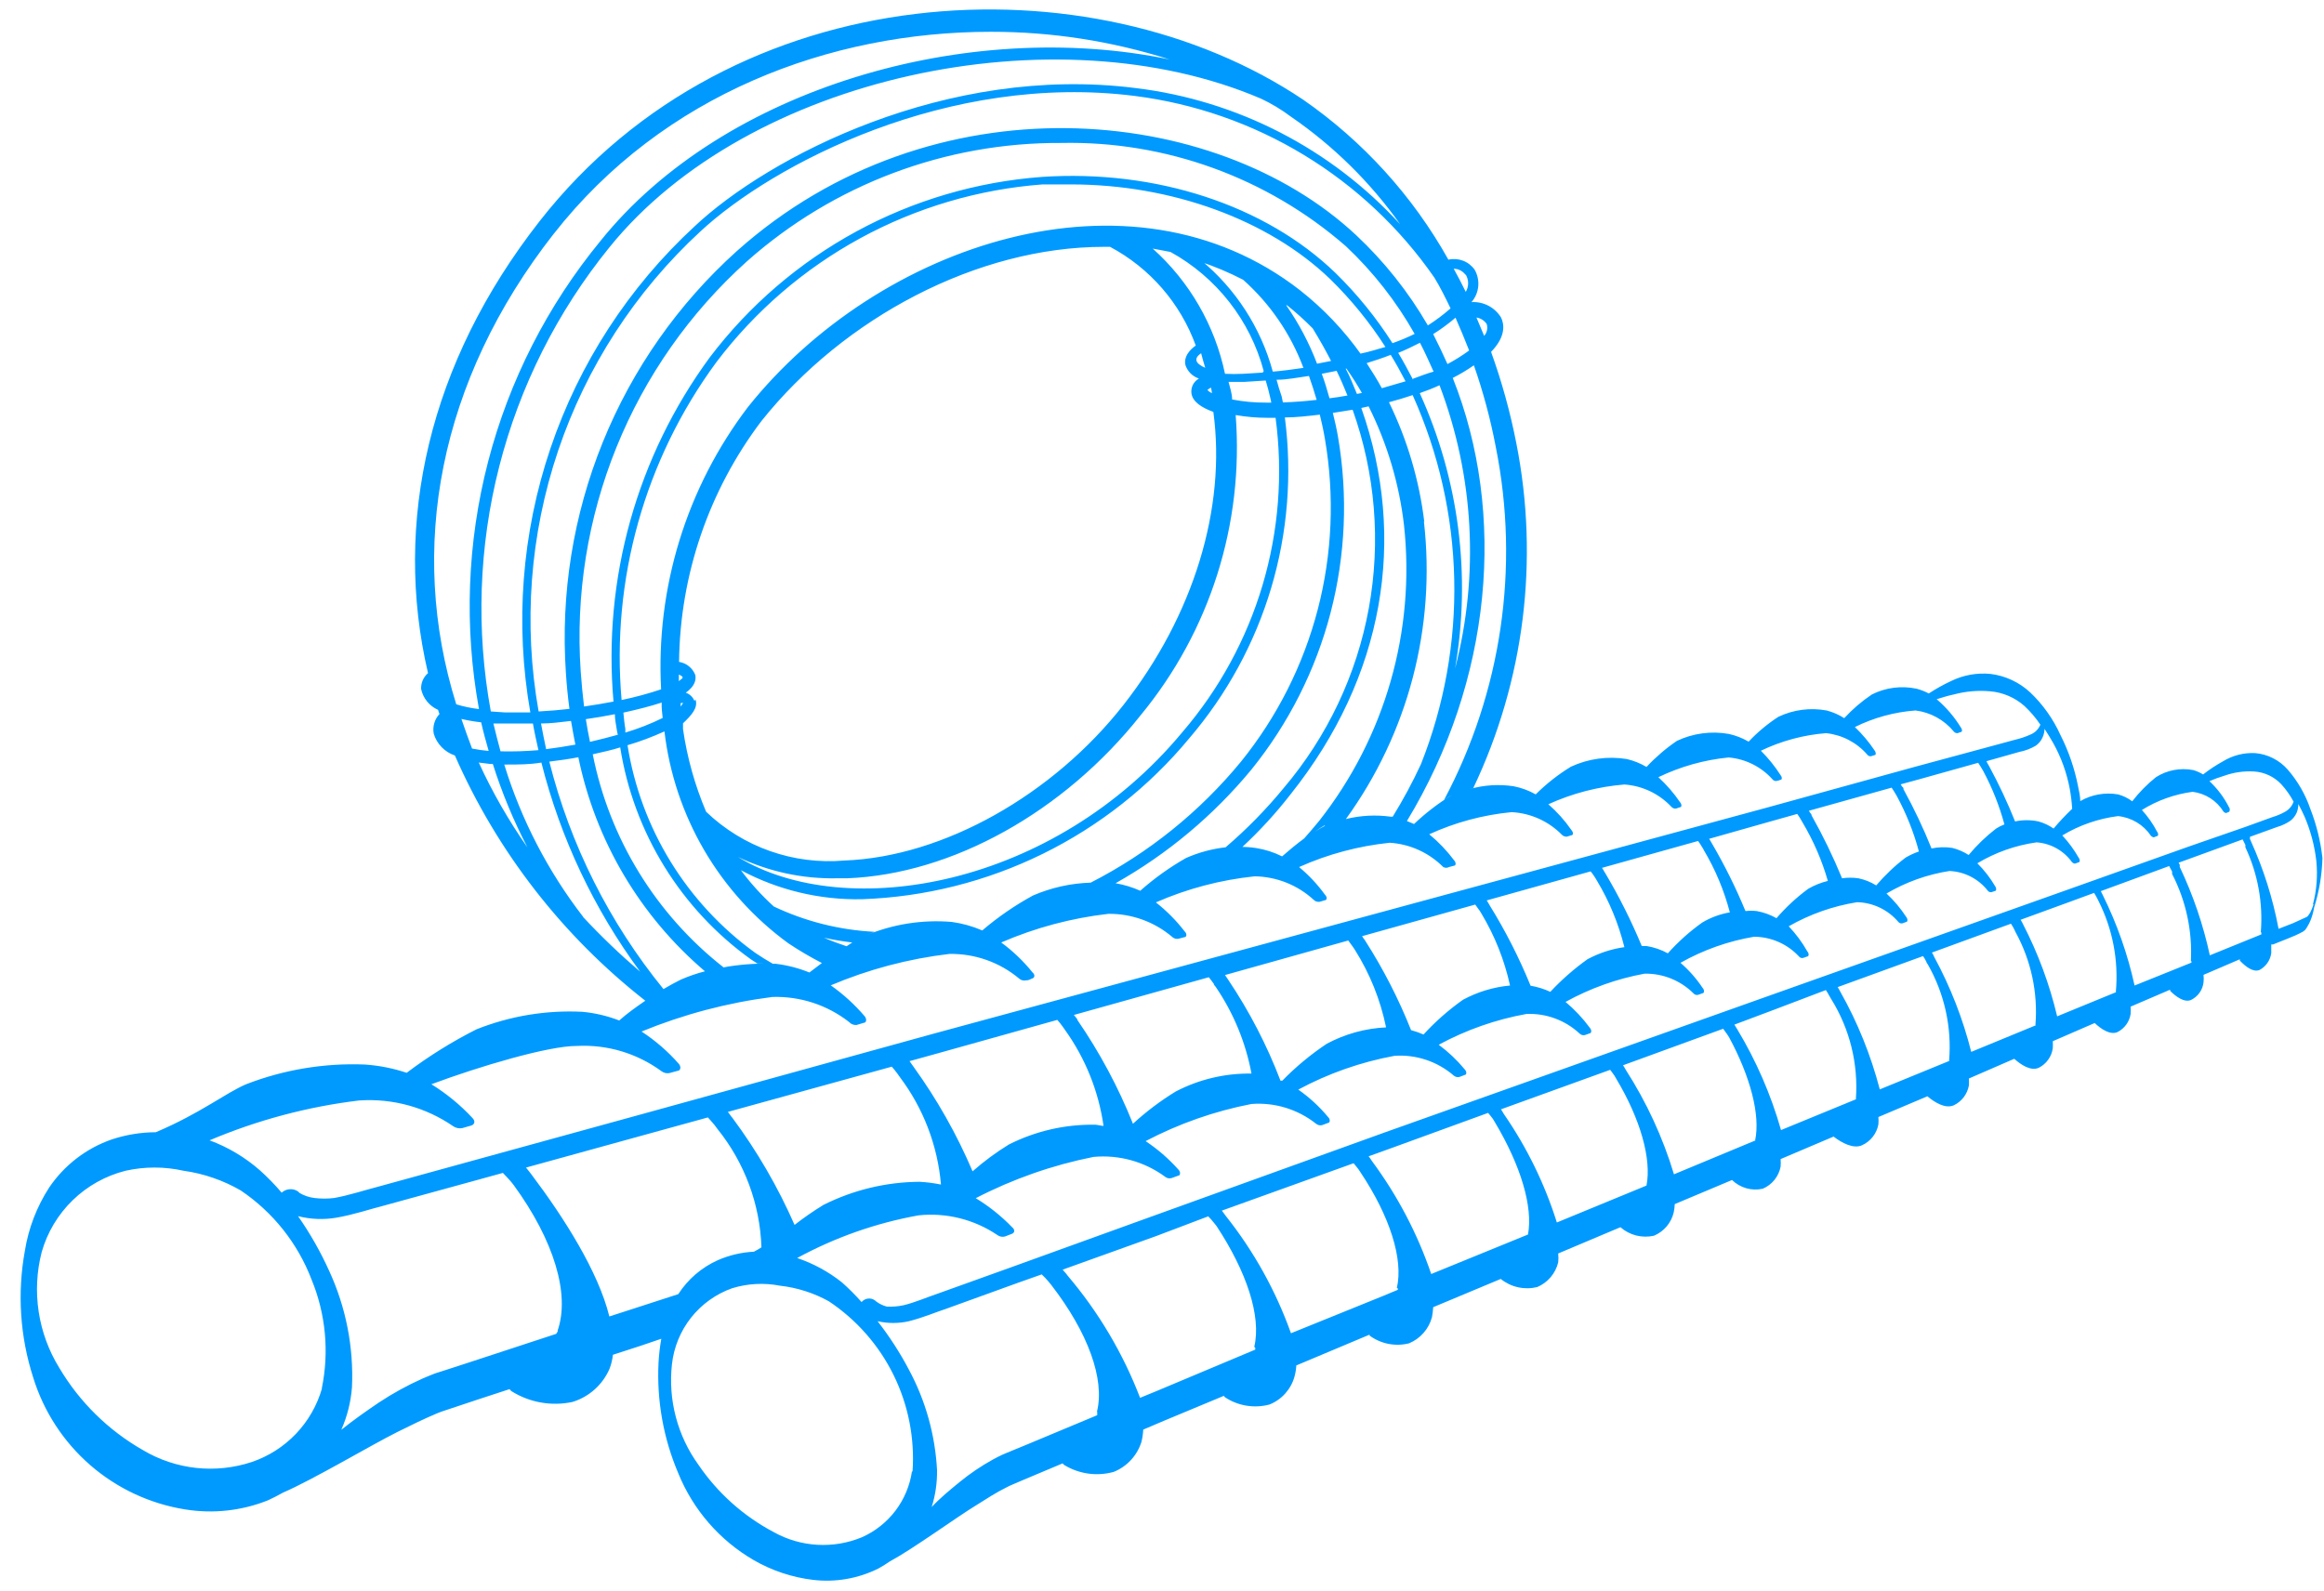 <?xml version="1.0" encoding="UTF-8"?> <svg xmlns="http://www.w3.org/2000/svg" width="111" height="76" viewBox="0 0 111 76" fill="none"><path d="M110.925 40.991C110.836 40.189 110.642 39.402 110.349 38.651C110.113 37.958 109.744 37.317 109.264 36.764C108.868 36.315 108.314 36.034 107.717 35.981C107.173 35.953 106.633 36.091 106.17 36.377C105.839 36.559 105.523 36.767 105.226 37C105.079 36.91 104.921 36.84 104.755 36.792C104.139 36.672 103.5 36.793 102.972 37.132C102.551 37.47 102.171 37.856 101.84 38.283C101.637 38.13 101.406 38.018 101.16 37.953C100.541 37.847 99.903 37.96 99.359 38.274C99.359 38.038 99.302 37.811 99.255 37.576C99.088 36.716 98.802 35.884 98.406 35.104C98.06 34.341 97.57 33.652 96.962 33.076C96.441 32.593 95.781 32.286 95.076 32.198C94.427 32.134 93.774 32.251 93.189 32.538C92.82 32.71 92.463 32.909 92.123 33.132C91.94 33.035 91.747 32.959 91.547 32.906C90.823 32.75 90.067 32.846 89.406 33.179C88.922 33.503 88.479 33.883 88.085 34.311C87.826 34.145 87.543 34.021 87.245 33.944C86.465 33.8 85.66 33.905 84.943 34.245C84.422 34.582 83.944 34.981 83.519 35.434C83.225 35.263 82.907 35.139 82.576 35.066C81.734 34.916 80.867 35.031 80.094 35.396C79.565 35.756 79.078 36.174 78.641 36.642C78.348 36.469 78.03 36.342 77.698 36.264C76.791 36.117 75.861 36.245 75.028 36.632C74.419 37.005 73.855 37.449 73.349 37.953C73.023 37.769 72.669 37.638 72.302 37.566C71.599 37.458 70.882 37.503 70.198 37.698L70.368 37.651C72.806 32.524 73.527 26.748 72.424 21.179C72.134 19.695 71.731 18.234 71.217 16.811C71.953 16.057 71.84 15.462 71.689 15.161C71.541 14.924 71.333 14.732 71.086 14.604C70.838 14.476 70.561 14.417 70.283 14.434C70.465 14.223 70.577 13.961 70.604 13.684C70.631 13.407 70.571 13.129 70.434 12.887C70.296 12.691 70.103 12.541 69.88 12.456C69.656 12.37 69.412 12.353 69.179 12.406C67.479 9.365 65.107 6.751 62.245 4.764C52.142 -2.019 35.066 -1.311 25.774 10.566C20.472 17.34 18.764 24.972 20.443 32.16C20.335 32.253 20.249 32.369 20.192 32.5C20.134 32.631 20.108 32.773 20.113 32.915C20.159 33.134 20.256 33.34 20.398 33.514C20.539 33.688 20.719 33.825 20.924 33.915C20.942 33.983 20.964 34.049 20.991 34.113C20.874 34.238 20.788 34.388 20.741 34.552C20.693 34.716 20.685 34.889 20.717 35.057C20.79 35.298 20.92 35.518 21.095 35.698C21.271 35.879 21.487 36.015 21.726 36.094C23.745 40.691 26.869 44.716 30.821 47.811C30.368 48.123 29.934 48.434 29.576 48.755C29.009 48.536 28.416 48.396 27.811 48.34C26.085 48.254 24.36 48.54 22.755 49.179C21.585 49.77 20.471 50.465 19.424 51.255C18.774 51.038 18.099 50.904 17.415 50.859C15.484 50.783 13.557 51.104 11.755 51.802C10.745 52.236 9.594 53.179 7.443 54.094C6.722 54.097 6.005 54.215 5.321 54.444C4.11 54.869 3.068 55.673 2.349 56.736C1.757 57.651 1.362 58.679 1.189 59.755C0.819 61.775 0.955 63.856 1.585 65.811C2.084 67.433 3.028 68.883 4.308 69.997C5.588 71.11 7.155 71.843 8.83 72.113C10.169 72.333 11.542 72.183 12.802 71.679C13.047 71.566 13.283 71.444 13.519 71.311C14.962 70.689 17.679 69.066 18.981 68.415C19.623 68.094 20.264 67.783 20.868 67.528C21.019 67.462 21.142 67.425 21.283 67.377L21.792 67.208L22.811 66.868L24.34 66.368C24.367 66.415 24.406 66.454 24.453 66.481C25.315 67.013 26.349 67.192 27.34 66.981C27.733 66.862 28.095 66.658 28.401 66.384C28.707 66.11 28.95 65.773 29.113 65.396C29.196 65.181 29.25 64.956 29.274 64.727L30.585 64.302L31.585 63.962C31.518 64.34 31.474 64.721 31.453 65.104C31.363 66.914 31.686 68.72 32.396 70.387C33.104 72.132 34.372 73.592 36 74.538C36.87 75.04 37.833 75.361 38.83 75.481C39.905 75.609 40.994 75.419 41.962 74.934C42.151 74.83 42.33 74.717 42.509 74.594C43.613 74 45.651 72.51 46.642 71.906C47.123 71.604 47.585 71.302 48.066 71.066C48.17 71.01 48.277 70.96 48.387 70.915L48.783 70.745L49.566 70.415L50.755 69.915C50.78 69.956 50.816 69.988 50.858 70.01C51.207 70.217 51.594 70.352 51.996 70.406C52.398 70.459 52.807 70.43 53.198 70.321C53.511 70.194 53.791 70 54.019 69.752C54.248 69.504 54.418 69.209 54.519 68.887C54.566 68.695 54.595 68.499 54.604 68.302L55.623 67.868L58.453 66.689C58.47 66.718 58.492 66.744 58.519 66.764C58.827 66.966 59.175 67.101 59.539 67.159C59.903 67.218 60.276 67.199 60.632 67.104C60.922 66.988 61.181 66.807 61.388 66.575C61.596 66.342 61.748 66.065 61.83 65.764C61.877 65.592 61.906 65.415 61.915 65.236L65.415 63.764C65.415 63.764 65.415 63.764 65.415 63.811C65.683 64.007 65.991 64.142 66.317 64.206C66.644 64.269 66.98 64.26 67.302 64.179C67.568 64.068 67.805 63.897 67.995 63.679C68.185 63.462 68.322 63.203 68.396 62.925C68.425 62.769 68.444 62.611 68.453 62.453L71.679 61.104C71.921 61.299 72.204 61.435 72.507 61.502C72.809 61.569 73.124 61.565 73.424 61.491C73.671 61.385 73.89 61.224 74.064 61.019C74.237 60.815 74.361 60.572 74.424 60.311C74.439 60.17 74.439 60.028 74.424 59.887L77.396 58.632C77.612 58.822 77.871 58.957 78.149 59.028C78.428 59.098 78.72 59.102 79 59.038C79.235 58.938 79.443 58.785 79.607 58.59C79.771 58.395 79.886 58.163 79.943 57.915C79.969 57.788 79.985 57.658 79.991 57.528L82.726 56.377C82.918 56.564 83.153 56.699 83.41 56.772C83.667 56.844 83.938 56.851 84.198 56.792C84.415 56.699 84.606 56.554 84.754 56.37C84.902 56.186 85.003 55.968 85.047 55.736C85.057 55.617 85.057 55.497 85.047 55.377L87.576 54.302C87.953 54.594 88.519 54.906 88.934 54.717C89.136 54.626 89.312 54.488 89.449 54.313C89.585 54.139 89.677 53.935 89.717 53.717C89.727 53.601 89.727 53.484 89.717 53.368L92.057 52.377C92.406 52.67 92.906 52.981 93.311 52.811C93.498 52.723 93.662 52.591 93.788 52.427C93.914 52.263 94 52.071 94.038 51.868C94.047 51.755 94.047 51.641 94.038 51.528L96.207 50.585C96.528 50.877 96.991 51.179 97.368 51.019C97.55 50.929 97.707 50.797 97.825 50.632C97.944 50.468 98.02 50.276 98.047 50.076C98.053 49.966 98.053 49.855 98.047 49.745L100.047 48.877C100.349 49.16 100.783 49.462 101.132 49.311C101.299 49.228 101.444 49.105 101.554 48.954C101.664 48.803 101.736 48.628 101.764 48.444C101.774 48.327 101.774 48.211 101.764 48.094L103.651 47.283C103.651 47.283 103.651 47.283 103.651 47.34C103.925 47.613 104.33 47.915 104.651 47.774C104.811 47.695 104.949 47.578 105.053 47.434C105.157 47.289 105.223 47.12 105.245 46.944C105.26 46.821 105.26 46.698 105.245 46.576L106.981 45.83C106.981 45.83 106.981 45.887 106.981 45.896C107.245 46.17 107.613 46.472 107.925 46.34C108.074 46.259 108.202 46.145 108.299 46.005C108.396 45.866 108.458 45.706 108.481 45.538C108.481 45.415 108.481 45.264 108.481 45.123H108.566L109.274 44.84C109.516 44.749 109.753 44.642 109.981 44.519C109.981 44.519 110.123 44.425 110.123 44.396C110.156 44.356 110.185 44.312 110.208 44.264C110.264 44.178 110.311 44.087 110.349 43.991C110.432 43.787 110.492 43.575 110.528 43.359C110.77 42.592 110.904 41.795 110.925 40.991ZM101.16 38.991C101.476 39.022 101.781 39.123 102.054 39.286C102.326 39.449 102.559 39.67 102.736 39.934C102.736 39.934 102.821 40.019 102.887 40L103.028 39.944C103.085 39.944 103.104 39.83 103.028 39.736C102.832 39.36 102.588 39.011 102.302 38.698C103.039 38.24 103.866 37.944 104.726 37.83C105.027 37.868 105.314 37.972 105.569 38.135C105.824 38.298 106.039 38.517 106.198 38.774C106.198 38.774 106.274 38.859 106.34 38.84L106.472 38.783C106.472 38.783 106.538 38.679 106.472 38.585C106.235 38.111 105.915 37.683 105.528 37.321C105.756 37.222 105.989 37.137 106.226 37.066C106.685 36.901 107.173 36.83 107.66 36.859C108.157 36.89 108.622 37.109 108.962 37.472C109.191 37.723 109.388 38.002 109.547 38.302C109.476 38.507 109.332 38.678 109.141 38.783C108.95 38.891 108.748 38.976 108.538 39.038L107.236 39.51L104.519 40.453L98.613 42.557L84.462 47.585L66.113 54.113L54.708 58.227L48.292 60.547L44.877 61.774C44.292 61.972 43.679 62.236 43.16 62.359C42.897 62.417 42.627 62.439 42.358 62.425C42.174 62.377 42.001 62.294 41.849 62.179L41.783 62.123C41.686 62.055 41.568 62.026 41.45 62.042C41.333 62.058 41.227 62.117 41.151 62.208C40.856 61.874 40.541 61.559 40.208 61.264C39.569 60.757 38.848 60.365 38.075 60.104C39.885 59.119 41.841 58.431 43.868 58.066C45.198 57.925 46.535 58.259 47.642 59.01C47.693 59.047 47.751 59.072 47.813 59.083C47.875 59.094 47.939 59.092 48 59.076L48.34 58.944C48.462 58.896 48.491 58.755 48.34 58.632C47.823 58.097 47.24 57.631 46.604 57.245C48.376 56.328 50.269 55.664 52.226 55.274C53.442 55.16 54.657 55.495 55.642 56.217C55.685 56.254 55.737 56.28 55.793 56.291C55.849 56.303 55.908 56.3 55.962 56.283L56.274 56.17C56.377 56.17 56.406 55.991 56.274 55.868C55.814 55.354 55.291 54.901 54.717 54.519C56.307 53.684 58.01 53.086 59.774 52.745C60.884 52.66 61.986 52.997 62.858 53.689C62.899 53.722 62.946 53.745 62.997 53.757C63.048 53.768 63.1 53.768 63.151 53.755L63.425 53.651C63.528 53.651 63.557 53.481 63.425 53.359C63.012 52.864 62.536 52.426 62.009 52.057C63.448 51.284 64.998 50.74 66.604 50.444C67.635 50.372 68.652 50.711 69.434 51.387C69.471 51.419 69.515 51.442 69.563 51.454C69.61 51.465 69.66 51.465 69.707 51.453L69.953 51.359C70.047 51.359 70.076 51.208 69.953 51.085C69.59 50.646 69.175 50.253 68.717 49.915C70.026 49.205 71.44 48.708 72.906 48.444C73.372 48.424 73.837 48.497 74.274 48.659C74.712 48.821 75.112 49.068 75.453 49.387C75.485 49.418 75.524 49.44 75.567 49.451C75.61 49.463 75.655 49.463 75.698 49.453L75.934 49.368C76.009 49.368 76.038 49.217 75.934 49.104C75.598 48.647 75.208 48.232 74.774 47.868C75.95 47.218 77.225 46.762 78.547 46.519C78.981 46.51 79.411 46.59 79.813 46.752C80.215 46.914 80.581 47.156 80.887 47.462C80.914 47.494 80.95 47.517 80.99 47.529C81.03 47.541 81.073 47.54 81.113 47.528L81.321 47.453C81.396 47.453 81.424 47.311 81.321 47.198C81.024 46.753 80.669 46.35 80.264 46C81.353 45.385 82.541 44.964 83.774 44.755C84.178 44.756 84.577 44.84 84.947 45.003C85.317 45.165 85.65 45.402 85.924 45.698C85.948 45.729 85.981 45.752 86.018 45.764C86.055 45.776 86.095 45.776 86.132 45.764L86.321 45.698C86.396 45.698 86.415 45.557 86.321 45.453C86.075 45.019 85.777 44.617 85.434 44.255C86.444 43.678 87.55 43.288 88.698 43.104C89.075 43.113 89.445 43.202 89.785 43.364C90.125 43.527 90.426 43.76 90.67 44.047C90.693 44.076 90.724 44.097 90.76 44.108C90.794 44.12 90.832 44.122 90.868 44.113L91.047 44.047C91.113 44.047 91.132 43.915 91.047 43.811C90.78 43.4 90.463 43.023 90.104 42.689C91.03 42.143 92.051 41.778 93.113 41.613C93.468 41.629 93.816 41.721 94.132 41.884C94.448 42.047 94.725 42.276 94.943 42.557C94.964 42.584 94.992 42.604 95.023 42.616C95.055 42.627 95.09 42.63 95.123 42.623L95.292 42.566C95.349 42.566 95.368 42.444 95.292 42.34C95.058 41.94 94.773 41.572 94.443 41.245C95.309 40.724 96.272 40.384 97.274 40.245C97.607 40.269 97.931 40.366 98.223 40.529C98.515 40.692 98.767 40.917 98.962 41.189C98.962 41.189 99.057 41.283 99.123 41.255L99.283 41.198C99.34 41.198 99.359 41.076 99.283 40.981C99.065 40.596 98.802 40.239 98.5 39.915C99.313 39.425 100.219 39.111 101.16 38.991ZM37.953 58.528C37.158 56.715 36.161 54.996 34.981 53.406C34.935 53.356 34.894 53.303 34.858 53.245C34.829 53.203 34.798 53.162 34.764 53.123L42.594 50.962C42.689 51.076 42.783 51.179 42.868 51.302L42.981 51.462C44.104 52.955 44.784 54.733 44.943 56.594C44.608 56.526 44.267 56.481 43.925 56.462C42.329 56.472 40.756 56.85 39.33 57.566C38.85 57.86 38.387 58.181 37.943 58.528H37.953ZM92.255 40.538C91.866 39.568 91.418 38.623 90.915 37.708C90.915 37.66 90.915 37.623 90.849 37.585L90.783 37.472L91.651 37.236L94.481 36.444C94.547 36.538 94.604 36.632 94.66 36.727C94.679 36.766 94.701 36.804 94.726 36.84C95.158 37.648 95.496 38.502 95.736 39.387C95.597 39.44 95.465 39.506 95.34 39.585C94.857 39.957 94.417 40.381 94.028 40.849C93.787 40.694 93.523 40.579 93.245 40.51C92.913 40.459 92.574 40.469 92.245 40.538H92.255ZM91.66 40.679C91.437 40.754 91.222 40.852 91.019 40.972C90.503 41.362 90.032 41.809 89.613 42.302C89.352 42.14 89.065 42.025 88.764 41.962C88.504 41.924 88.241 41.924 87.981 41.962C87.558 40.934 87.073 39.932 86.528 38.962C86.528 38.962 86.528 38.887 86.462 38.84L86.396 38.736L90.349 37.632C90.406 37.727 90.472 37.811 90.528 37.915L90.594 38.028C91.049 38.867 91.404 39.757 91.651 40.679H91.66ZM87.311 42.085C86.981 42.165 86.663 42.292 86.368 42.462C85.81 42.872 85.301 43.344 84.849 43.868C84.556 43.702 84.237 43.587 83.906 43.528C83.727 43.508 83.547 43.508 83.368 43.528C82.911 42.421 82.378 41.346 81.774 40.311L81.698 40.179L81.632 40.076L84.462 39.274L85.84 38.887C85.908 38.981 85.971 39.078 86.028 39.179L86.104 39.311C86.62 40.181 87.023 41.113 87.302 42.085H87.311ZM82.594 43.594C82.138 43.676 81.701 43.839 81.302 44.076C80.702 44.504 80.151 44.997 79.66 45.547C79.343 45.373 78.999 45.255 78.641 45.198H78.415C77.914 43.991 77.328 42.822 76.66 41.698C76.63 41.657 76.604 41.613 76.585 41.566C76.558 41.535 76.535 41.5 76.519 41.462L81.104 40.179C81.175 40.276 81.241 40.377 81.302 40.481C81.331 40.523 81.356 40.567 81.377 40.613C81.93 41.544 82.349 42.547 82.623 43.594H82.594ZM77.557 45.255C76.949 45.345 76.362 45.539 75.821 45.83C75.179 46.289 74.585 46.81 74.047 47.387C73.747 47.247 73.43 47.149 73.104 47.094C72.561 45.762 71.908 44.478 71.151 43.255C71.129 43.209 71.104 43.165 71.076 43.123L71.009 43.019L75.972 41.632C76.052 41.727 76.124 41.828 76.189 41.934L76.274 42.076C76.867 43.064 77.308 44.136 77.585 45.255H77.557ZM72.123 47.085C71.336 47.157 70.572 47.389 69.877 47.764C69.191 48.249 68.558 48.806 67.991 49.425C67.798 49.341 67.599 49.272 67.396 49.217C66.806 47.733 66.077 46.308 65.217 44.962C65.191 44.915 65.159 44.87 65.123 44.83L65.057 44.727L67.424 44.066L70.462 43.217C70.528 43.321 70.604 43.415 70.679 43.519L70.764 43.66C71.399 44.721 71.858 45.877 72.123 47.085ZM66.198 49.085C65.208 49.132 64.241 49.4 63.368 49.868C62.601 50.38 61.889 50.972 61.245 51.632H61.16C60.514 49.94 59.678 48.326 58.67 46.821L58.575 46.679C58.556 46.646 58.534 46.615 58.509 46.585L64.396 44.934L64.623 45.245C64.651 45.295 64.682 45.342 64.717 45.387C65.427 46.515 65.929 47.761 66.198 49.066V49.085ZM59.774 51.292C58.513 51.272 57.268 51.567 56.151 52.151C55.424 52.597 54.741 53.112 54.113 53.689C53.415 51.945 52.526 50.284 51.462 48.736C51.462 48.679 51.396 48.632 51.368 48.585L51.292 48.491L57.736 46.689C57.811 46.792 57.896 46.887 57.972 47C57.972 47.057 58.038 47.104 58.066 47.151C58.916 48.398 59.498 49.809 59.774 51.292ZM52.726 53.792C52.594 53.792 52.462 53.745 52.321 53.736C50.887 53.709 49.469 54.033 48.189 54.679C47.574 55.056 46.993 55.486 46.453 55.962C45.699 54.192 44.75 52.512 43.623 50.953L43.509 50.792C43.485 50.763 43.463 50.731 43.443 50.698L44.84 50.311L50.5 48.727C50.585 48.83 50.679 48.934 50.755 49.047L50.868 49.208C51.841 50.566 52.472 52.138 52.708 53.792H52.726ZM97.651 34.821C97.792 35.038 97.934 35.264 98.066 35.5C98.448 36.185 98.716 36.927 98.859 37.698C98.915 38.01 98.953 38.325 98.972 38.642C98.659 38.939 98.363 39.254 98.085 39.585C97.864 39.431 97.618 39.316 97.359 39.245C96.992 39.167 96.612 39.167 96.245 39.245C95.882 38.338 95.466 37.453 95 36.594C94.981 36.555 94.959 36.517 94.934 36.481L94.877 36.368L96.443 35.925C96.719 35.872 96.984 35.773 97.226 35.632C97.365 35.537 97.476 35.407 97.547 35.255C97.614 35.12 97.65 34.971 97.651 34.821ZM71.009 15.481C71.039 15.578 71.043 15.681 71.022 15.78C71 15.879 70.954 15.971 70.887 16.047L70.519 15.17C70.618 15.185 70.712 15.221 70.797 15.274C70.881 15.328 70.954 15.398 71.009 15.481ZM70.396 17.453C70.842 18.727 71.192 20.032 71.443 21.359C72.592 27.095 71.718 33.052 68.972 38.217C69.095 38.127 69.225 38.045 69.359 37.972C68.704 38.372 68.094 38.84 67.538 39.368L67.198 39.227C71.264 32.51 71.972 24.538 69.387 18.057C69.737 17.879 70.074 17.677 70.396 17.453ZM28.311 36.038C28.764 35.934 29.255 35.83 29.623 35.708C29.941 37.723 30.656 39.656 31.727 41.394C32.797 43.131 34.201 44.639 35.858 45.83L36.179 46.038H36.453C35.714 46.046 34.978 46.125 34.255 46.274L34.557 46.217C31.325 43.68 29.109 40.069 28.311 36.038ZM67.811 18.783C68.132 18.67 68.453 18.547 68.755 18.406C70.398 22.729 70.659 27.456 69.5 31.934C70.27 27.48 69.681 22.898 67.811 18.783ZM67.491 18.142C67.264 17.708 67.038 17.283 66.783 16.859C67.141 16.717 67.481 16.547 67.821 16.377C68.057 16.821 68.274 17.321 68.472 17.755C68.16 17.84 67.83 17.972 67.491 18.094V18.142ZM32.585 33.642C32.568 33.684 32.542 33.723 32.509 33.755C32.514 33.701 32.514 33.648 32.509 33.594C32.509 33.594 32.623 33.576 32.632 33.594L32.585 33.642ZM32.425 32.547V32.227C32.528 32.274 32.604 32.33 32.604 32.359C32.604 32.387 32.604 32.406 32.472 32.5L32.425 32.547ZM33.17 33.491C33.133 33.399 33.077 33.316 33.005 33.247C32.934 33.179 32.848 33.127 32.755 33.094C33.198 32.783 33.255 32.472 33.208 32.245C33.144 32.083 33.039 31.94 32.904 31.831C32.768 31.722 32.606 31.65 32.434 31.623C32.478 27.459 33.861 23.421 36.377 20.104C40.302 15.189 46.67 11.793 52.736 11.793H53.019C54.919 12.805 56.378 14.485 57.113 16.509C56.594 16.877 56.566 17.245 56.623 17.453C56.673 17.601 56.758 17.735 56.869 17.845C56.98 17.954 57.116 18.037 57.264 18.085C57.141 18.154 57.04 18.258 56.976 18.384C56.913 18.51 56.888 18.652 56.906 18.793C56.962 19.189 57.377 19.472 57.953 19.679C58.575 24.274 57.009 29.406 53.66 33.679C50.311 37.953 45.085 40.934 40.33 41.113C39.127 41.217 37.916 41.063 36.777 40.661C35.638 40.259 34.598 39.619 33.726 38.783C33.19 37.522 32.819 36.196 32.623 34.84C32.623 34.745 32.623 34.651 32.623 34.557C33.028 34.17 33.358 33.811 33.217 33.415L33.17 33.491ZM60.311 17.802L59.368 17.859C59.082 17.873 58.795 17.873 58.509 17.859C58.025 15.548 56.815 13.453 55.057 11.877L55.906 12.038C56.993 12.637 57.947 13.45 58.713 14.428C59.478 15.405 60.038 16.527 60.358 17.727L60.311 17.802ZM57.292 12.491C58.01 12.726 58.707 13.02 59.377 13.368C60.665 14.515 61.652 15.96 62.255 17.576C61.745 17.651 61.255 17.717 60.792 17.755C60.223 15.66 59.017 13.794 57.34 12.415L57.292 12.491ZM60.717 19.236H60.472C59.927 19.239 59.384 19.189 58.849 19.085C58.849 18.802 58.745 18.519 58.679 18.245H59.443L60.453 18.179C60.538 18.462 60.613 18.736 60.679 19.038C60.698 19.103 60.71 19.169 60.717 19.236ZM57.887 18.783C57.804 18.749 57.73 18.698 57.67 18.632C57.721 18.587 57.778 18.549 57.84 18.519C57.86 18.606 57.876 18.694 57.887 18.783ZM57.594 17.585C57.321 17.472 57.179 17.349 57.151 17.245C57.123 17.142 57.151 17.028 57.368 16.877C57.425 17.094 57.491 17.33 57.566 17.576L57.594 17.585ZM39.962 41.962H40.453C45.472 41.774 50.83 38.783 54.481 34.17C57.792 30.157 59.419 25.017 59.019 19.83C59.524 19.918 60.035 19.962 60.547 19.962H60.925C61.283 22.638 61.072 25.36 60.305 27.948C59.537 30.537 58.231 32.933 56.472 34.981C50.34 42.368 40.434 44.104 35.245 40.944C36.717 41.645 38.332 41.994 39.962 41.962ZM61.009 18.142C61.481 18.142 61.953 18.038 62.519 17.962C62.651 18.33 62.774 18.717 62.887 19.104C62.34 19.17 61.792 19.208 61.274 19.227L61.217 18.944C61.123 18.67 61.038 18.406 60.972 18.142H61.009ZM61.472 14.585C61.902 14.928 62.312 15.296 62.698 15.689C63.019 16.211 63.311 16.73 63.575 17.245L62.906 17.377C62.53 16.39 62.036 15.453 61.434 14.585H61.472ZM63.84 17.717C64.028 18.104 64.198 18.5 64.359 18.896C64.076 18.953 63.783 18.991 63.5 19.028C63.387 18.632 63.274 18.236 63.132 17.859L63.84 17.717ZM64.311 17.613C64.576 17.991 64.821 18.377 65.047 18.774L64.811 18.821C64.632 18.406 64.49 18.009 64.274 17.613H64.311ZM65.009 16.934C64.19 15.777 63.208 14.745 62.094 13.868C54.009 7.566 41.934 11.661 35.726 19.444C32.788 23.306 31.317 28.087 31.576 32.934C30.957 33.142 30.327 33.312 29.689 33.444C29.186 27.691 30.796 21.953 34.217 17.302C36.063 14.863 38.406 12.845 41.091 11.381C43.777 9.917 46.743 9.041 49.792 8.811C50.245 8.811 50.736 8.811 51.151 8.811C55.943 8.811 60.585 10.491 63.538 13.34C64.535 14.315 65.418 15.4 66.17 16.576C65.764 16.689 65.368 16.821 64.972 16.896L65.009 16.934ZM31.651 34.302C31.077 34.584 30.481 34.817 29.868 35V34.821C29.821 34.566 29.802 34.302 29.774 34.047C30.462 33.896 31.085 33.736 31.604 33.566C31.594 33.811 31.623 34.057 31.651 34.302ZM66.424 16.953C66.679 17.368 66.906 17.783 67.132 18.217L66 18.547C65.774 18.132 65.528 17.736 65.274 17.349C65.66 17.227 66.047 17.104 66.424 16.953ZM66.509 16.396C65.735 15.18 64.823 14.056 63.792 13.047C60.443 9.802 55.198 8.085 49.755 8.453C46.654 8.684 43.637 9.572 40.905 11.056C38.172 12.541 35.787 14.59 33.906 17.066C30.422 21.809 28.786 27.657 29.302 33.519C28.858 33.604 28.358 33.689 27.896 33.755C27.83 33.198 27.774 32.642 27.736 32.076C27.485 28.423 28.07 24.761 29.444 21.368C30.819 17.975 32.948 14.939 35.67 12.491C39.806 8.815 45.155 6.799 50.689 6.83C55.676 6.726 60.523 8.485 64.283 11.764C65.582 12.987 66.689 14.399 67.566 15.953C67.223 16.121 66.87 16.269 66.509 16.396ZM29.368 34.123C29.368 34.377 29.424 34.623 29.462 34.877C29.473 34.954 29.489 35.029 29.509 35.104C29.082 35.223 28.638 35.337 28.179 35.444C28.104 35.085 28.038 34.727 27.981 34.359C28.462 34.292 28.924 34.208 29.368 34.123ZM36.066 45.519C34.448 44.348 33.077 42.87 32.031 41.169C30.985 39.467 30.285 37.576 29.972 35.604C30.575 35.426 31.164 35.205 31.736 34.944C31.971 36.947 32.618 38.881 33.636 40.623C34.654 42.365 36.021 43.877 37.651 45.066C38.167 45.411 38.703 45.726 39.255 46.01L38.66 46.462C38.147 46.254 37.607 46.114 37.057 46.047H36.915C36.626 45.884 36.343 45.708 36.066 45.519ZM39.358 44.802C39.804 44.901 40.254 44.977 40.708 45.028L40.434 45.208C40.075 45.085 39.717 44.962 39.358 44.802ZM36.962 43.311C36.382 42.786 35.854 42.204 35.387 41.576C37.164 42.526 39.155 43.003 41.17 42.962C44.171 42.857 47.115 42.117 49.809 40.792C52.504 39.467 54.887 37.586 56.802 35.274C58.594 33.181 59.927 30.735 60.714 28.094C61.5 25.453 61.723 22.676 61.368 19.944C61.906 19.944 62.462 19.877 63.038 19.811C63.132 20.198 63.217 20.585 63.283 20.981C63.748 23.686 63.631 26.46 62.94 29.116C62.248 31.773 60.998 34.252 59.274 36.387C57.302 38.786 54.859 40.755 52.094 42.17C51.146 42.199 50.211 42.407 49.34 42.783C48.476 43.254 47.663 43.814 46.915 44.453C46.451 44.253 45.963 44.116 45.462 44.047C44.056 43.928 42.641 44.151 41.34 44.698L41.774 44.519C40.106 44.436 38.471 44.025 36.962 43.311ZM59.774 36.764C61.553 34.561 62.842 32.003 63.555 29.262C64.267 26.521 64.387 23.659 63.906 20.868C63.84 20.481 63.755 20.104 63.66 19.727L64.604 19.576C65.689 22.612 65.956 25.881 65.379 29.054C64.801 32.227 63.398 35.192 61.311 37.651C60.471 38.674 59.543 39.621 58.538 40.481C57.887 40.555 57.251 40.727 56.651 40.991C55.869 41.435 55.135 41.96 54.462 42.557C54.085 42.389 53.689 42.269 53.283 42.198C55.762 40.801 57.962 38.959 59.774 36.764ZM59.321 40.481C60.169 39.694 60.952 38.84 61.66 37.925C66.104 32.34 67.226 25.736 65.019 19.491L65.368 19.415C66.255 21.189 66.827 23.105 67.057 25.076C67.611 30.142 66.155 35.224 63 39.227C62.774 39.51 62.528 39.783 62.292 40.057C61.906 40.34 61.538 40.651 61.236 40.915C60.85 40.721 60.436 40.588 60.009 40.519C59.766 40.48 59.52 40.461 59.274 40.462L59.321 40.481ZM63.283 39.453C63.119 39.535 62.961 39.63 62.811 39.736C62.955 39.624 63.106 39.523 63.264 39.434L63.283 39.453ZM68.028 24.934C67.788 22.948 67.218 21.015 66.34 19.217C66.723 19.116 67.101 19.003 67.472 18.877C68.714 21.64 69.389 24.625 69.457 27.653C69.525 30.682 68.985 33.694 67.868 36.51C67.469 37.372 67.018 38.21 66.519 39.019H66.424C65.71 38.92 64.983 38.958 64.283 39.132C67.258 35.025 68.587 29.953 68.009 24.915L68.028 24.934ZM69.132 17.387C68.915 16.906 68.698 16.444 68.453 15.962C68.827 15.728 69.183 15.466 69.519 15.179C69.745 15.689 69.962 16.217 70.17 16.745C69.834 16.991 69.481 17.212 69.113 17.406L69.132 17.387ZM70.009 13.123C70.083 13.247 70.122 13.389 70.122 13.533C70.122 13.678 70.083 13.819 70.009 13.944C69.821 13.566 69.632 13.198 69.434 12.84C69.542 12.84 69.649 12.866 69.746 12.915C69.842 12.965 69.926 13.036 69.991 13.123H70.009ZM69.302 14.717C68.956 15.022 68.587 15.3 68.198 15.547C67.273 13.95 66.12 12.498 64.774 11.236C58 4.896 44.5 3.689 35.198 11.991C32.397 14.51 30.206 17.634 28.791 21.125C27.376 24.616 26.773 28.383 27.028 32.142C27.066 32.727 27.123 33.302 27.198 33.868C26.707 33.925 26.255 33.962 25.726 33.991C24.987 29.827 25.307 25.544 26.657 21.536C28.008 17.528 30.345 13.924 33.453 11.057C36.915 7.84 45.292 3.453 54.208 4.585C57.066 4.949 59.817 5.909 62.281 7.405C64.745 8.9 66.867 10.896 68.509 13.264C68.792 13.726 69.038 14.226 69.283 14.736L69.302 14.717ZM27.481 35.576C27.019 35.66 26.538 35.736 26.085 35.792C26 35.387 25.915 34.981 25.84 34.566C26.321 34.566 26.783 34.5 27.274 34.444C27.34 34.821 27.406 35.208 27.481 35.576ZM25.717 35.84C25.115 35.891 24.51 35.91 23.906 35.896C23.786 35.456 23.673 35.013 23.566 34.566H24.113H24.67C24.934 34.566 25.189 34.566 25.453 34.566C25.528 35 25.623 35.415 25.717 35.84ZM61.66 5.576C63.688 6.969 65.454 8.71 66.877 10.717C63.581 7.107 59.099 4.797 54.245 4.208C45.198 3.057 36.689 7.51 33.179 10.811C30.03 13.716 27.662 17.365 26.29 21.423C24.919 25.481 24.589 29.819 25.33 34.038H24.132L23.443 33.991C22.731 30.106 22.867 26.113 23.845 22.286C24.822 18.459 26.616 14.889 29.104 11.821C35.708 3.632 50.406 0.5 60.236 4.717C60.717 4.943 61.208 5.236 61.66 5.576ZM26.443 11.179C31.67 4.5 39.651 1.519 47.321 1.519C50.218 1.516 53.098 1.961 55.858 2.84C46.245 0.84 34.557 4.198 28.689 11.5C26.153 14.584 24.319 18.183 23.315 22.048C22.312 25.913 22.162 29.949 22.877 33.877C22.51 33.834 22.147 33.758 21.792 33.651C19.472 26.227 20.943 18.198 26.462 11.151L26.443 11.179ZM22.038 34.349C22.349 34.422 22.664 34.476 22.981 34.51C23.085 34.972 23.217 35.453 23.34 35.877C23.074 35.854 22.809 35.816 22.547 35.764C22.368 35.292 22.198 34.821 22.038 34.349ZM22.877 36.434L23.415 36.5H23.538C23.973 37.872 24.525 39.204 25.189 40.481C24.295 39.205 23.518 37.85 22.868 36.434H22.877ZM27.858 43.811C26.173 41.63 24.895 39.163 24.085 36.528H24.198C24.736 36.528 25.292 36.528 25.858 36.434C26.767 40.039 28.369 43.432 30.576 46.425C29.619 45.605 28.708 44.733 27.849 43.811H27.858ZM26.245 36.387C26.707 36.33 27.189 36.264 27.623 36.179C28.442 40.167 30.571 43.766 33.67 46.406C33.276 46.508 32.892 46.64 32.519 46.802C32.264 46.925 31.981 47.085 31.689 47.255C29.1 44.073 27.239 40.364 26.236 36.387H26.245ZM17.17 52.576C18.76 52.47 20.34 52.905 21.651 53.811C21.714 53.853 21.785 53.883 21.859 53.897C21.934 53.912 22.011 53.911 22.085 53.896L22.509 53.774C22.66 53.727 22.717 53.576 22.576 53.425C21.995 52.797 21.331 52.251 20.604 51.802C22.877 50.953 26.207 49.962 27.557 49.972C29.002 49.897 30.428 50.323 31.594 51.179C31.65 51.221 31.715 51.251 31.783 51.266C31.852 51.28 31.922 51.28 31.991 51.264L32.368 51.16C32.5 51.16 32.547 50.972 32.425 50.83C31.904 50.236 31.304 49.715 30.642 49.283C32.642 48.463 34.742 47.907 36.887 47.632C38.213 47.589 39.511 48.013 40.557 48.83C40.6 48.879 40.654 48.916 40.715 48.941C40.775 48.965 40.841 48.976 40.906 48.972L41.255 48.868C41.377 48.868 41.415 48.698 41.302 48.557C40.825 47.997 40.28 47.5 39.679 47.076C41.486 46.311 43.391 45.806 45.34 45.576C46.559 45.553 47.745 45.972 48.679 46.755C48.722 46.793 48.774 46.821 48.83 46.836C48.885 46.85 48.944 46.852 49 46.84C49.16 46.84 49.217 46.774 49.311 46.745C49.406 46.717 49.462 46.585 49.311 46.453C48.878 45.915 48.377 45.437 47.821 45.028C49.452 44.322 51.178 43.861 52.943 43.66C54.063 43.65 55.149 44.045 56 44.774C56.039 44.809 56.086 44.834 56.137 44.847C56.188 44.86 56.241 44.861 56.292 44.849L56.575 44.774C56.679 44.774 56.708 44.613 56.575 44.491C56.178 43.977 55.719 43.514 55.208 43.113C56.706 42.457 58.297 42.037 59.925 41.868C60.975 41.883 61.983 42.286 62.755 43C62.791 43.034 62.834 43.059 62.882 43.074C62.929 43.089 62.979 43.092 63.028 43.085L63.283 43.01C63.377 43.01 63.406 42.859 63.283 42.745C62.928 42.255 62.513 41.811 62.047 41.425C63.42 40.81 64.882 40.419 66.377 40.264C67.343 40.326 68.252 40.739 68.934 41.425C68.976 41.448 69.023 41.46 69.071 41.46C69.119 41.46 69.166 41.448 69.207 41.425L69.453 41.359C69.538 41.359 69.557 41.217 69.453 41.104C69.108 40.643 68.708 40.225 68.264 39.859C69.507 39.289 70.837 38.932 72.198 38.802C73.108 38.848 73.967 39.236 74.604 39.887C74.635 39.917 74.672 39.94 74.713 39.955C74.753 39.97 74.796 39.975 74.84 39.972L75.057 39.906C75.141 39.906 75.16 39.774 75.057 39.66C74.742 39.204 74.371 38.789 73.953 38.425C75.1 37.902 76.329 37.583 77.585 37.481C78.441 37.54 79.243 37.921 79.83 38.547C79.857 38.578 79.891 38.601 79.928 38.616C79.966 38.631 80.007 38.636 80.047 38.632L80.245 38.566C80.321 38.566 80.34 38.444 80.245 38.33C79.947 37.892 79.599 37.49 79.207 37.132C80.263 36.623 81.4 36.303 82.566 36.189C83.372 36.259 84.121 36.633 84.66 37.236C84.684 37.265 84.714 37.288 84.749 37.301C84.784 37.314 84.822 37.318 84.859 37.311C84.923 37.298 84.986 37.279 85.047 37.255C85.113 37.255 85.132 37.142 85.047 37.038C84.776 36.614 84.46 36.222 84.104 35.868C85.081 35.398 86.136 35.113 87.217 35.028C87.977 35.107 88.678 35.471 89.179 36.047C89.199 36.076 89.226 36.099 89.257 36.114C89.289 36.129 89.324 36.135 89.359 36.132L89.538 36.076C89.604 36.076 89.613 35.962 89.538 35.859C89.266 35.451 88.949 35.074 88.594 34.736C89.499 34.287 90.483 34.018 91.491 33.944C92.207 34.034 92.862 34.395 93.321 34.953C93.343 34.979 93.37 34.999 93.401 35.012C93.433 35.025 93.466 35.031 93.5 35.028L93.66 34.972C93.717 34.972 93.736 34.868 93.66 34.764C93.348 34.253 92.956 33.794 92.5 33.406C92.774 33.321 93.047 33.236 93.321 33.179C93.886 33.027 94.474 32.976 95.057 33.028C95.661 33.08 96.234 33.325 96.689 33.727C96.977 33.995 97.233 34.296 97.453 34.623C97.41 34.729 97.346 34.825 97.265 34.906C97.184 34.987 97.087 35.051 96.981 35.094C96.748 35.2 96.504 35.282 96.255 35.34L94.689 35.764L91.406 36.651L84.359 38.594L67.17 43.255L44.585 49.387L30.434 53.292L22.406 55.5L18.123 56.679C17.396 56.868 16.613 57.123 15.962 57.236C15.649 57.275 15.332 57.275 15.019 57.236C14.765 57.206 14.521 57.123 14.302 56.991L14.236 56.925C14.118 56.844 13.977 56.806 13.835 56.817C13.692 56.827 13.558 56.885 13.453 56.981C13.131 56.603 12.785 56.247 12.415 55.915C11.708 55.294 10.892 54.808 10.009 54.481C12.292 53.514 14.699 52.872 17.16 52.576H17.17ZM15.377 66.34C15.143 67.151 14.716 67.894 14.133 68.505C13.55 69.116 12.828 69.577 12.028 69.849C11.172 70.133 10.264 70.229 9.368 70.132C8.471 70.034 7.605 69.745 6.83 69.283C5.178 68.341 3.799 66.986 2.83 65.349C2.326 64.531 1.992 63.62 1.848 62.67C1.703 61.721 1.752 60.752 1.991 59.821C2.259 58.878 2.771 58.023 3.475 57.34C4.178 56.658 5.049 56.173 6 55.934C6.91 55.731 7.854 55.731 8.764 55.934C9.728 56.069 10.657 56.389 11.5 56.877C13.035 57.912 14.214 59.394 14.877 61.123C15.559 62.773 15.73 64.591 15.368 66.34H15.377ZM26.642 63.576C26.642 63.632 26.585 63.679 26.566 63.727L22.311 65.123L21.292 65.453L20.764 65.623C20.566 65.708 20.349 65.783 20.17 65.868C19.448 66.191 18.754 66.573 18.094 67.01C17.481 67.425 16.877 67.849 16.302 68.311C16.585 67.669 16.757 66.983 16.811 66.283C16.898 64.371 16.526 62.466 15.726 60.727C15.312 59.808 14.813 58.93 14.236 58.104C14.831 58.255 15.451 58.281 16.057 58.179C16.924 58.028 17.613 57.783 18.358 57.594L22.651 56.415L24.019 56.038C24.142 56.17 24.274 56.302 24.396 56.444L24.538 56.623C26.462 59.264 27.236 61.84 26.632 63.576H26.642ZM30.094 62.576L29.104 62.896C28.576 60.755 26.943 58.179 25.377 56.104L25.245 55.934L25.123 55.783L30.698 54.245L33.811 53.387C33.915 53.51 34.028 53.623 34.132 53.755L34.264 53.934C35.561 55.542 36.3 57.529 36.368 59.594C36.255 59.67 36.132 59.736 36.009 59.802C35.414 59.831 34.829 59.969 34.283 60.208C33.51 60.555 32.855 61.118 32.396 61.83L30.094 62.576ZM43.557 70.302C43.456 70.984 43.184 71.63 42.767 72.179C42.349 72.728 41.8 73.163 41.17 73.444C40.494 73.724 39.764 73.848 39.033 73.805C38.303 73.763 37.592 73.555 36.953 73.198C35.51 72.435 34.276 71.331 33.358 69.981C32.355 68.593 31.905 66.881 32.094 65.179C32.184 64.365 32.501 63.592 33.01 62.949C33.519 62.307 34.199 61.821 34.972 61.547C35.708 61.321 36.489 61.279 37.245 61.425C38.067 61.517 38.862 61.77 39.585 62.17C40.91 63.052 41.978 64.269 42.681 65.697C43.383 67.125 43.695 68.714 43.585 70.302H43.557ZM52.406 67.472C52.406 67.528 52.406 67.566 52.406 67.613L49.085 69L48.283 69.33L47.877 69.5C47.726 69.576 47.557 69.651 47.415 69.736C46.859 70.043 46.331 70.4 45.84 70.802C45.377 71.179 44.896 71.576 44.5 72C44.68 71.427 44.766 70.828 44.755 70.227C44.665 68.553 44.208 66.92 43.415 65.444C42.985 64.627 42.483 63.85 41.915 63.123C42.409 63.236 42.922 63.236 43.415 63.123C44.113 62.944 44.651 62.708 45.245 62.51L48.66 61.274L49.755 60.887C49.872 60.996 49.982 61.113 50.085 61.236L50.208 61.387C51.972 63.67 52.774 65.896 52.396 67.434L52.406 67.472ZM59.953 64.387V64.481L55.236 66.462L54.453 66.783C53.637 64.655 52.466 62.68 50.991 60.944C50.955 60.889 50.914 60.839 50.868 60.792L50.755 60.66L55.217 59.057L57.708 58.113C57.809 58.214 57.904 58.321 57.991 58.434L58.104 58.575C59.538 60.755 60.255 62.887 59.906 64.349L59.953 64.387ZM66.764 61.557C66.767 61.579 66.767 61.601 66.764 61.623L66.038 61.925L61.66 63.698C60.937 61.672 59.886 59.779 58.547 58.094L58.443 57.953L58.358 57.84L64.651 55.576C64.726 55.67 64.811 55.764 64.887 55.868L64.981 56.01C66.377 58.104 67.038 60.151 66.717 61.538L66.764 61.557ZM72.981 58.981L68.359 60.868C67.699 58.934 66.744 57.114 65.528 55.472L65.434 55.33L65.368 55.245L66.491 54.84L71.076 53.17C71.151 53.264 71.226 53.349 71.302 53.453L71.387 53.594C72.641 55.689 73.226 57.66 72.981 58.981ZM78.641 56.642L74.359 58.406C73.78 56.562 72.927 54.817 71.83 53.227L71.745 53.085L71.689 53L76.906 51.113C76.972 51.208 77.047 51.292 77.113 51.396C77.142 51.438 77.167 51.482 77.189 51.528C78.359 53.481 78.887 55.377 78.641 56.642ZM83.859 54.481L83.651 54.566L79.953 56.104C79.421 54.342 78.646 52.662 77.651 51.113C77.629 51.067 77.604 51.023 77.576 50.981L77.519 50.896L82.302 49.151L82.5 49.425L82.585 49.557C83.604 51.444 84.085 53.274 83.83 54.481H83.859ZM88.67 52.51L85.066 53.991C84.585 52.298 83.881 50.677 82.972 49.17L82.896 49.047L82.84 48.953L84.726 48.245L87.207 47.302C87.27 47.393 87.326 47.487 87.377 47.585L87.453 47.717C88.348 49.148 88.764 50.826 88.641 52.51H88.67ZM93.123 50.679L89.783 52.047C89.358 50.416 88.724 48.846 87.896 47.377L87.83 47.255L87.774 47.16L91.849 45.679C91.91 45.766 91.964 45.857 92.009 45.953C92.009 46 92.057 46.038 92.076 46.075C92.873 47.472 93.228 49.077 93.094 50.679H93.123ZM97.245 48.981L94.151 50.255C93.754 48.678 93.161 47.157 92.387 45.727L92.33 45.604L92.274 45.51L96.047 44.132C96.108 44.219 96.162 44.31 96.207 44.406L96.264 44.528C97.01 45.884 97.342 47.429 97.217 48.972L97.245 48.981ZM101.085 47.396L98.255 48.557C97.892 47.027 97.344 45.548 96.623 44.151L96.566 44.038L96.509 43.944L98.887 43.076L100.019 42.66C100.066 42.745 100.123 42.83 100.17 42.925L100.226 43.038C100.907 44.384 101.195 45.894 101.057 47.396H101.085ZM104.67 45.925C104.67 45.925 104.67 45.925 104.67 45.991L101.953 47.085C101.625 45.595 101.119 44.151 100.443 42.783L100.387 42.67C100.375 42.637 100.359 42.605 100.34 42.576L103.604 41.377L103.745 41.642C103.742 41.679 103.742 41.717 103.745 41.755C104.409 43.04 104.719 44.48 104.641 45.925H104.67ZM108.009 44.547C108.009 44.547 108.009 44.604 108.009 44.642L105.547 45.642C105.232 44.186 104.751 42.771 104.113 41.425C104.108 41.39 104.108 41.355 104.113 41.321L104.057 41.217L104.783 40.953L107.113 40.104L107.245 40.368C107.249 40.406 107.249 40.444 107.245 40.481C107.841 41.749 108.095 43.151 107.981 44.547H108.009ZM110.5 43.208C110.457 43.344 110.404 43.476 110.34 43.604L110.245 43.745L110.189 43.802L109.528 44.104L108.83 44.377C108.559 42.933 108.116 41.527 107.509 40.189C107.498 40.153 107.482 40.118 107.462 40.085C107.467 40.051 107.467 40.016 107.462 39.981L108.764 39.51C108.997 39.443 109.217 39.338 109.415 39.198C109.538 39.096 109.635 38.967 109.698 38.821C109.749 38.692 109.775 38.554 109.774 38.415C109.887 38.623 109.991 38.83 110.085 39.047C110.365 39.709 110.549 40.408 110.632 41.123C110.705 41.822 110.65 42.528 110.472 43.208H110.5Z" fill="#009AFF"></path></svg> 
